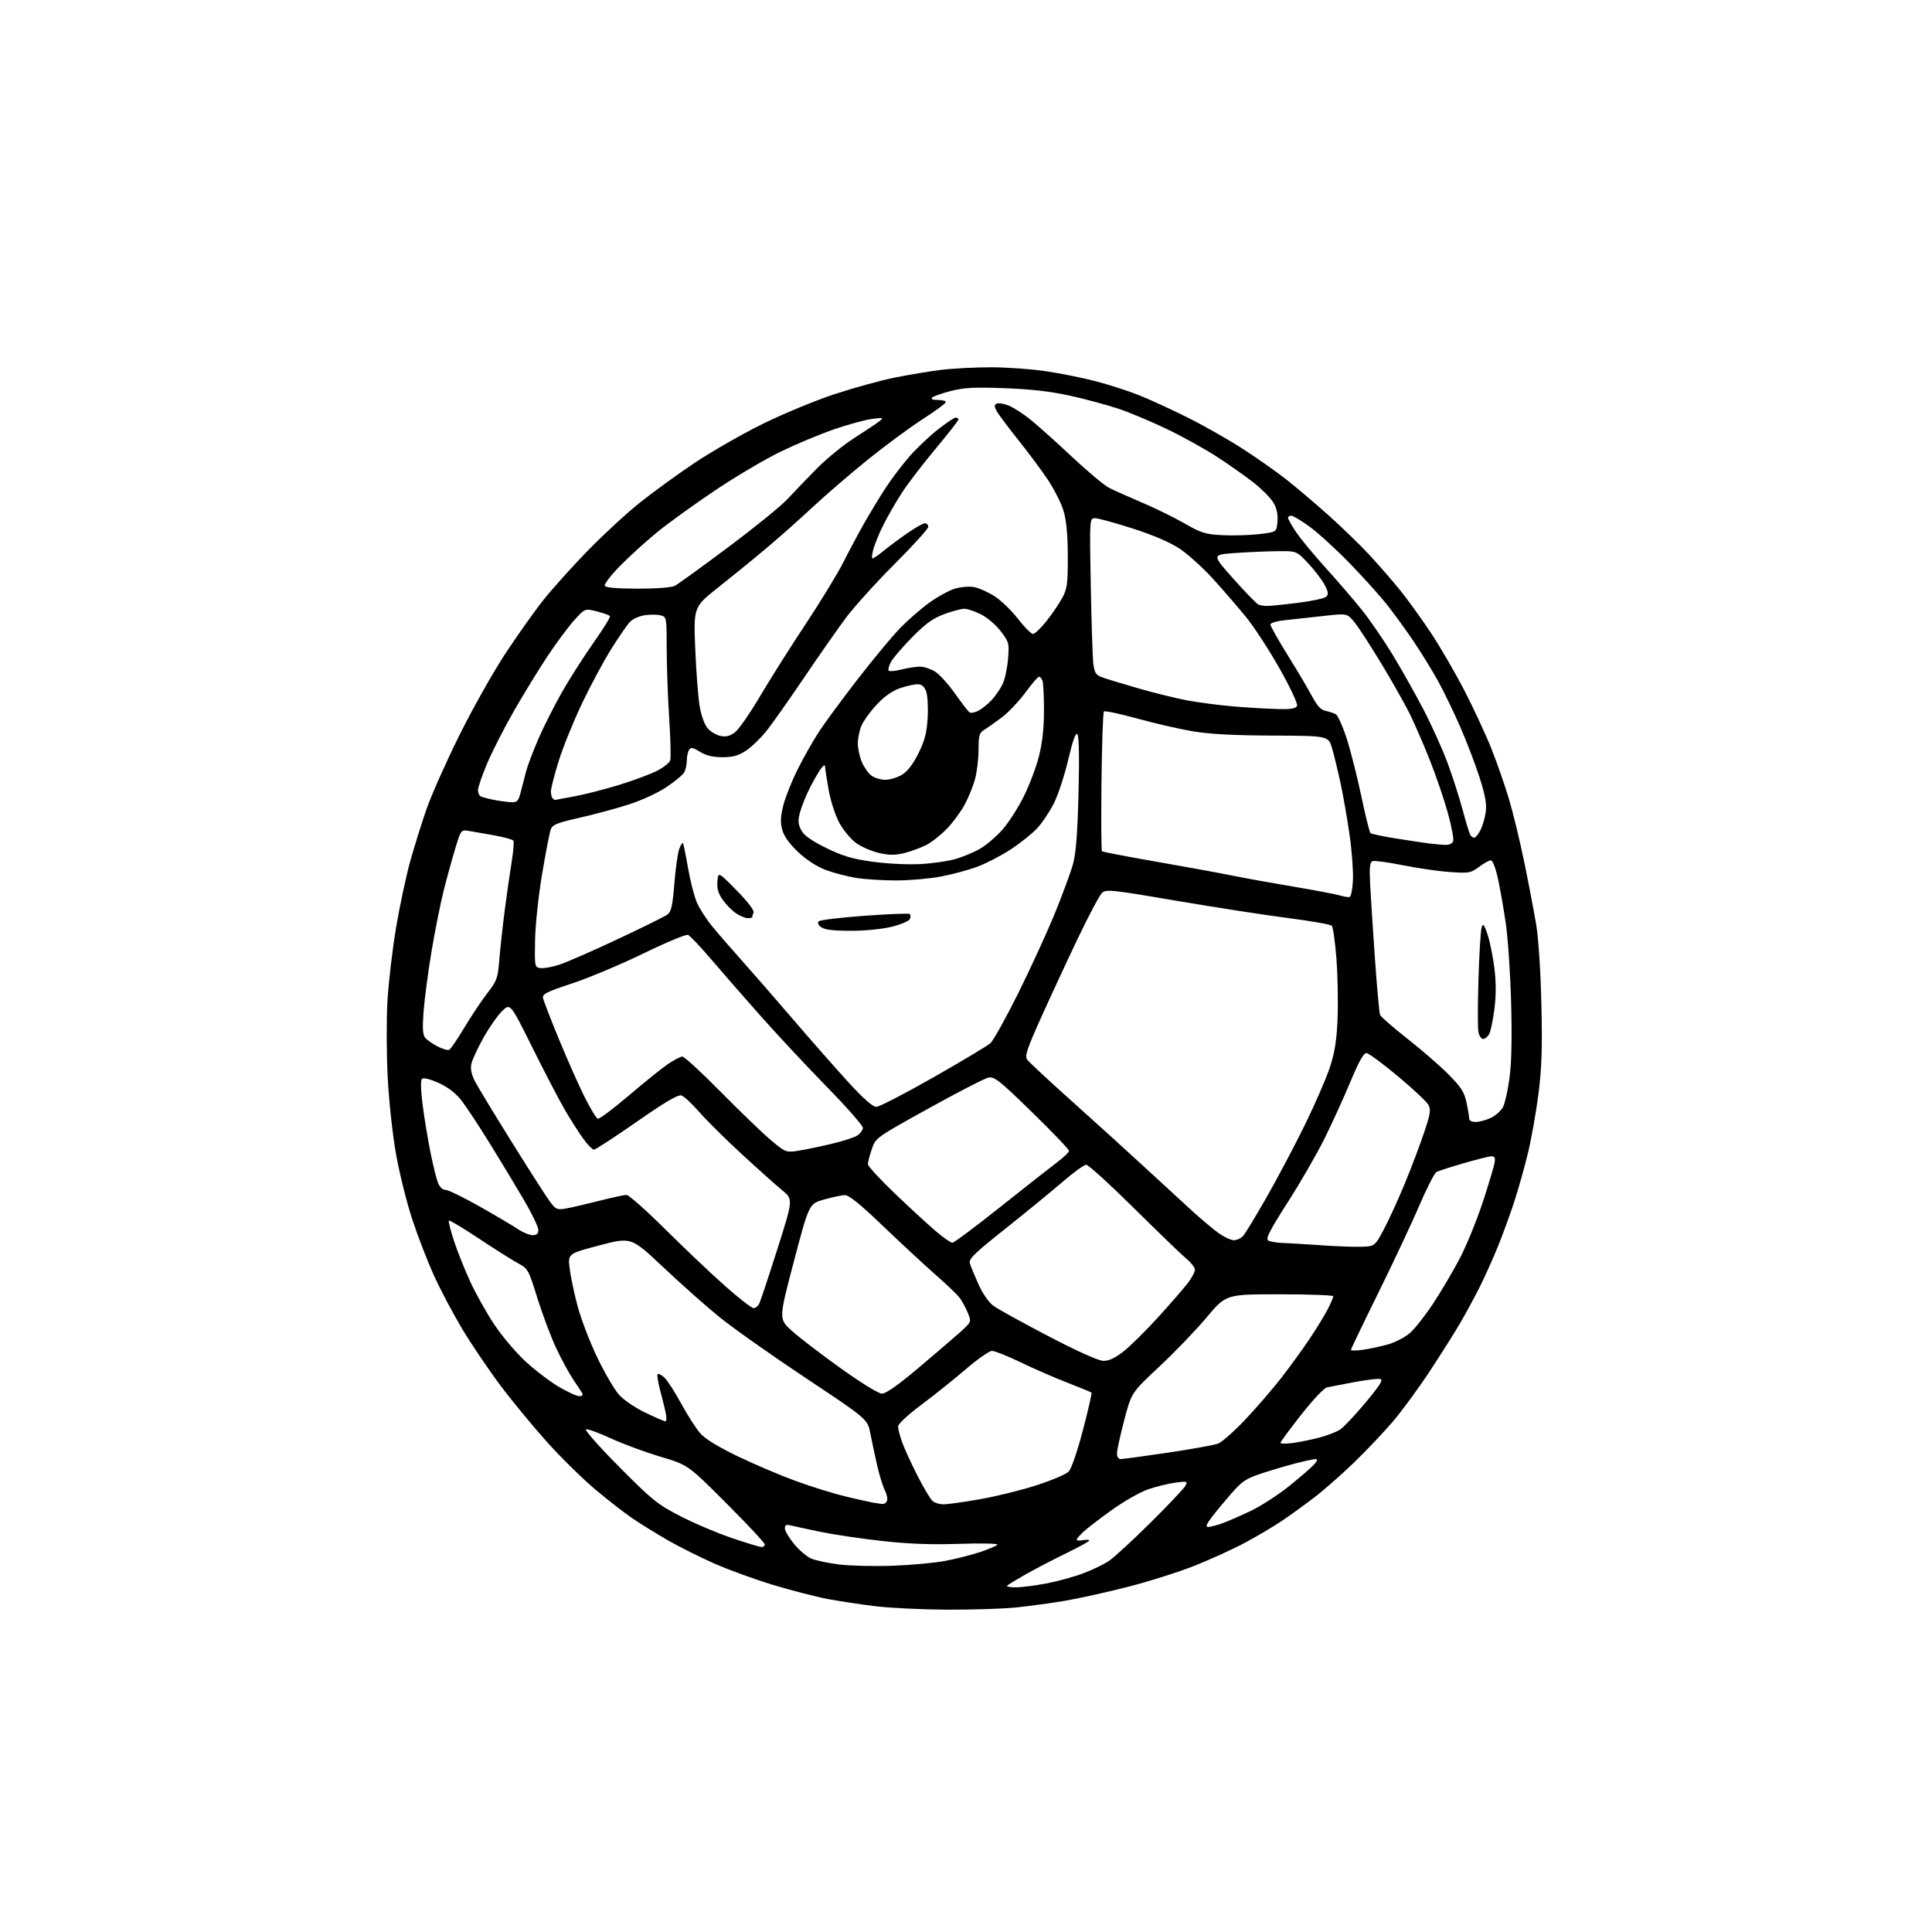 <?xml version="1.0" encoding="UTF-8" standalone="no"?>
<svg 
  version="1.1" 
  xmlns="http://www.w3.org/2000/svg" 
  xmlns:xlink="http://www.w3.org/1999/xlink" 
  xmlns:svg="http://www.w3.org/2000/svg"
  xmlns:rdf="http://www.w3.org/1999/02/22-rdf-syntax-ns#"
  xmlns:cc="http://creativecommons.org/ns#"
  xmlns:dc="http://purl.org/dc/elements/1.1/"
  viewBox="0 0 768 768"
  width="768"
  height="768"
>
<style>svg {background-color: white; }</style>"
<path stroke="none" fill="black" fill-rule="evenodd" d="M376.50,639.87C366.60,639.82 353.77,639.21 348.00,638.50C342.23,637.80 333.68,636.50 329.00,635.62C324.32,634.74 314.57,632.22 307.32,630.03C300.08,627.84 289.51,623.99 283.85,621.48C278.18,618.97 269.93,614.84 265.52,612.30C261.11,609.77 254.89,605.93 251.70,603.77C248.50,601.62 241.80,596.42 236.81,592.23C231.81,588.04 223.24,579.64 217.75,573.56C212.27,567.47 203.88,557.33 199.12,551.00C194.36,544.67 187.44,534.45 183.74,528.29C180.05,522.12 174.94,512.44 172.39,506.79C169.84,501.13 166.01,491.19 163.87,484.69C161.73,478.20 158.87,466.72 157.50,459.19C156.09,451.36 154.64,438.22 154.13,428.50C153.63,419.15 153.59,405.39 154.02,397.93C154.46,390.46 156.00,377.31 157.45,368.71C158.90,360.10 161.44,348.21 163.09,342.28C164.75,336.35 167.68,327.00 169.59,321.50C171.51,316.00 177.34,302.90 182.56,292.38C187.77,281.86 196.00,267.24 200.85,259.88C205.69,252.52 212.52,242.90 216.02,238.50C219.52,234.10 227.36,225.37 233.44,219.10C239.52,212.84 248.85,204.22 254.17,199.96C259.49,195.70 269.32,188.55 276.01,184.07C282.71,179.60 294.81,172.65 302.91,168.64C311.00,164.63 323.90,159.28 331.56,156.75C339.23,154.22 350.00,151.24 355.50,150.13C361.00,149.01 369.31,147.63 373.97,147.05C378.63,146.47 387.58,146.00 393.85,146.00C400.11,146.00 409.96,146.70 415.73,147.56C421.51,148.41 430.41,150.20 435.51,151.53C440.62,152.86 448.33,155.34 452.65,157.05C456.97,158.76 465.90,162.86 472.50,166.18C479.10,169.49 489.00,175.14 494.50,178.73C500.00,182.32 507.43,187.54 511.00,190.34C514.58,193.13 522.00,199.41 527.50,204.29C533.00,209.17 540.65,216.57 544.50,220.74C548.35,224.90 553.88,231.28 556.79,234.90C559.70,238.53 565.04,245.93 568.66,251.34C572.27,256.75 578.29,267.10 582.04,274.34C585.79,281.58 590.68,292.11 592.91,297.74C595.15,303.37 598.29,312.41 599.90,317.84C601.52,323.26 604.21,334.41 605.89,342.60C607.58,350.80 609.68,361.77 610.57,367.00C611.56,372.78 612.40,385.33 612.72,399.04C613.13,416.71 612.88,424.42 611.57,434.75C610.65,441.99 608.78,452.55 607.42,458.21C606.06,463.87 603.55,472.77 601.84,478.00C600.13,483.23 597.16,491.32 595.24,496.00C593.33,500.68 590.18,507.65 588.26,511.50C586.33,515.35 582.93,521.65 580.70,525.50C578.47,529.35 572.94,538.12 568.41,545.00C563.88,551.88 557.26,560.91 553.70,565.08C550.14,569.25 543.24,576.53 538.37,581.26C533.49,585.99 526.35,592.27 522.50,595.22C518.65,598.17 512.80,602.40 509.50,604.62C506.20,606.83 499.68,610.70 495.00,613.21C490.32,615.72 481.28,619.85 474.91,622.39C468.53,624.92 456.38,628.76 447.91,630.91C439.43,633.06 428.23,635.53 423.00,636.40C417.77,637.27 409.23,638.43 404.00,638.98C398.77,639.52 386.40,639.92 376.50,639.87zM403.72,631.00C405.95,631.00 411.41,630.31 415.86,629.47C420.30,628.63 426.91,626.81 430.56,625.44C434.20,624.07 438.83,621.84 440.84,620.48C442.85,619.12 450.27,612.30 457.32,605.31C464.37,598.32 470.61,591.73 471.18,590.66C472.17,588.82 471.96,588.75 467.20,589.38C464.44,589.74 459.59,590.94 456.43,592.02C453.26,593.11 446.81,596.77 442.09,600.16C437.36,603.54 432.26,607.45 430.75,608.84C429.24,610.24 428.00,611.68 428.00,612.05C428.00,612.42 429.12,612.51 430.50,612.24C431.88,611.98 433.00,612.04 433.00,612.38C433.00,612.71 428.84,615.01 423.75,617.48C418.66,619.96 411.47,623.71 407.76,625.81C404.05,627.92 400.71,629.95 400.34,630.32C399.97,630.70 401.49,631.00 403.72,631.00zM354.81,622.41C362.13,622.15 371.57,621.28 375.80,620.47C380.02,619.67 386.29,618.07 389.72,616.93C393.16,615.78 396.21,614.47 396.49,614.02C396.77,613.56 389.91,613.42 381.25,613.70C370.10,614.07 361.15,613.74 350.61,612.56C342.42,611.65 331.54,610.04 326.44,608.99C321.34,607.94 316.00,606.79 314.58,606.43C312.54,605.92 312.00,606.15 312.00,607.54C312.00,608.50 313.65,611.31 315.67,613.77C317.68,616.23 320.79,618.85 322.57,619.59C324.35,620.34 329.34,621.38 333.65,621.91C337.97,622.44 347.49,622.67 354.81,622.41zM302.75,614.98C303.44,614.99 304.00,614.52 304.00,613.92C304.00,613.33 297.14,605.98 288.75,597.59C273.50,582.32 273.50,582.32 262.50,579.05C256.45,577.25 247.60,573.98 242.83,571.78C238.06,569.58 233.61,567.96 232.95,568.18C232.28,568.41 238.21,575.11 246.12,583.08C259.34,596.40 261.31,597.98 270.53,602.73C276.05,605.58 285.27,609.49 291.03,611.43C296.79,613.38 302.06,614.97 302.75,614.98zM480.26,607.00C481.08,607.00 483.49,606.38 485.62,605.63C487.76,604.88 492.88,602.66 497.01,600.70C501.14,598.74 508.11,594.24 512.51,590.70C516.90,587.16 521.36,583.30 522.40,582.13C523.63,580.76 523.86,580.00 523.05,580.00C522.36,580.00 519.02,580.70 515.64,581.55C512.26,582.40 506.11,584.20 501.96,585.56C495.29,587.74 493.85,588.68 489.42,593.76C486.66,596.92 483.14,601.19 481.58,603.25C479.53,605.98 479.17,607.00 480.26,607.00zM350.78,597.86C351.49,597.94 352.31,597.37 352.60,596.59C352.90,595.81 352.50,593.90 351.71,592.34C350.92,590.78 349.56,586.35 348.68,582.50C347.80,578.65 346.58,572.94 345.98,569.82C344.89,564.14 344.89,564.14 320.19,547.72C306.61,538.68 291.23,527.82 286.00,523.57C280.77,519.32 270.74,510.42 263.70,503.79C250.90,491.73 250.90,491.73 238.34,495.04C225.78,498.35 225.78,498.35 226.42,504.03C226.78,507.15 228.19,513.94 229.57,519.10C230.95,524.27 234.46,533.46 237.37,539.52C240.28,545.59 244.15,552.23 245.95,554.30C247.85,556.46 252.30,559.51 256.48,561.52C260.46,563.43 264.05,565.00 264.47,565.00C264.89,565.00 265.01,563.76 264.74,562.25C264.48,560.74 263.49,556.65 262.55,553.16C261.61,549.68 261.10,546.57 261.41,546.25C261.73,545.94 262.92,546.52 264.06,547.55C265.20,548.58 268.20,553.22 270.73,557.86C273.26,562.51 276.69,567.85 278.35,569.74C280.34,572.01 285.50,575.17 293.43,578.98C300.07,582.17 310.45,586.58 316.50,588.78C322.55,590.98 331.32,593.71 336.00,594.84C340.68,595.97 345.62,597.08 347.00,597.31C348.38,597.54 350.08,597.79 350.78,597.86zM375.09,598.00C376.58,598.00 382.91,597.12 389.15,596.04C395.39,594.97 405.56,592.48 411.74,590.51C417.92,588.54 423.82,586.04 424.85,584.94C425.91,583.79 428.33,576.75 430.50,568.45C432.58,560.48 434.11,553.78 433.89,553.58C433.68,553.37 429.45,551.64 424.50,549.72C419.55,547.81 411.18,544.17 405.89,541.62C400.61,539.08 395.41,537.00 394.34,537.00C393.27,537.00 388.59,540.27 383.94,544.26C379.29,548.26 371.33,554.63 366.24,558.43C360.88,562.43 357.00,566.05 357.00,567.04C357.00,567.98 357.69,570.72 358.54,573.12C359.39,575.53 362.14,581.55 364.65,586.50C367.16,591.45 369.92,596.06 370.80,596.75C371.67,597.44 373.60,598.00 375.09,598.00zM445.54,580.00C446.39,580.00 454.83,578.85 464.29,577.45C473.76,576.05 482.74,574.42 484.26,573.83C485.78,573.23 490.61,568.96 495.00,564.32C499.38,559.69 505.84,552.21 509.35,547.70C512.86,543.19 517.98,536.12 520.73,532.00C523.48,527.88 526.69,522.61 527.87,520.29C529.04,517.97 530.00,515.72 530.00,515.29C530.00,514.86 520.41,514.50 508.68,514.50C487.37,514.50 487.37,514.50 479.68,523.66C475.45,528.70 466.98,537.51 460.87,543.22C449.76,553.62 449.76,553.62 446.89,564.56C445.31,570.58 444.01,576.51 444.01,577.75C444.00,579.11 444.61,580.00 445.54,580.00zM513.84,573.62C516.50,573.26 521.24,572.31 524.37,571.49C527.49,570.68 531.24,569.23 532.69,568.29C534.14,567.34 538.70,562.50 542.84,557.53C548.76,550.41 549.98,548.43 548.59,548.16C547.62,547.97 542.93,548.55 538.16,549.45C533.40,550.35 528.58,551.27 527.47,551.51C526.35,551.74 521.74,556.64 517.22,562.40C512.70,568.16 509.00,573.19 509.00,573.57C509.00,573.95 511.18,573.97 513.84,573.62zM230.29,555.00C231.47,555.00 231.86,554.56 231.39,553.75C230.99,553.06 229.34,550.55 227.73,548.17C226.12,545.79 223.09,540.17 220.99,535.67C218.90,531.18 215.57,522.30 213.59,515.94C210.08,504.61 209.92,504.32 205.75,502.06C203.41,500.78 196.42,496.37 190.21,492.24C184.00,488.12 178.71,484.96 178.45,485.22C178.19,485.47 179.09,489.07 180.44,493.21C181.79,497.34 184.71,504.67 186.94,509.50C189.17,514.32 193.47,521.99 196.50,526.54C199.53,531.10 205.09,537.67 208.87,541.16C212.64,544.65 218.59,549.19 222.09,551.25C225.59,553.31 229.28,555.00 230.29,555.00zM350.62,554.00C352.14,554.00 357.15,550.48 364.73,544.08C371.21,538.63 378.69,532.21 381.37,529.83C386.23,525.49 386.23,525.49 384.64,521.68C383.77,519.59 382.25,516.88 381.28,515.64C380.30,514.41 375.89,510.22 371.47,506.34C367.05,502.45 357.73,493.81 350.77,487.14C341.77,478.52 337.43,475.02 335.80,475.08C334.53,475.12 330.83,475.91 327.56,476.83C321.62,478.50 321.62,478.50 315.59,501.39C309.57,524.28 309.57,524.28 314.61,528.89C317.38,531.42 326.09,538.11 333.96,543.75C342.37,549.77 349.24,554.00 350.62,554.00zM438.66,540.96C440.86,540.99 443.32,539.81 446.75,537.11C449.46,534.97 455.69,528.78 460.61,523.36C465.53,517.94 470.77,511.88 472.27,509.91C473.77,507.93 475.00,505.61 475.00,504.74C475.00,503.88 473.54,501.97 471.75,500.49C469.96,499.02 460.58,489.98 450.90,480.40C441.23,470.83 432.63,463.00 431.80,463.00C430.97,463.00 426.74,466.06 422.40,469.81C418.05,473.55 407.84,481.91 399.71,488.38C386.88,498.58 385.00,500.44 385.58,502.32C385.95,503.52 387.49,507.26 389.01,510.64C390.62,514.21 393.06,517.73 394.87,519.06C396.58,520.32 406.41,525.76 416.74,531.14C428.63,537.34 436.66,540.94 438.66,540.96zM541.75,536.56C544.36,536.20 548.86,535.23 551.75,534.42C554.63,533.61 558.57,531.56 560.51,529.86C562.44,528.16 566.59,522.89 569.72,518.14C572.85,513.39 577.57,505.39 580.22,500.36C582.87,495.33 587.01,485.20 589.43,477.86C591.84,470.51 593.97,463.38 594.15,462.00C594.43,460.01 594.10,459.54 592.50,459.69C591.40,459.79 586.45,461.06 581.50,462.49C576.55,463.93 571.84,465.46 571.03,465.89C570.23,466.32 567.18,472.26 564.26,479.09C561.35,485.91 554.02,501.52 547.98,513.77C541.94,526.01 537.00,536.30 537.00,536.63C537.00,536.96 539.14,536.93 541.75,536.56zM299.56,520.00C300.31,520.00 301.32,519.21 301.80,518.25C302.28,517.29 305.52,507.55 308.99,496.62C315.31,476.74 315.31,476.74 310.91,473.12C308.48,471.14 301.22,464.64 294.76,458.69C288.31,452.74 280.71,445.21 277.89,441.96C275.06,438.71 271.90,435.79 270.87,435.46C269.53,435.03 264.40,438.06 253.10,445.93C244.36,452.02 236.71,457.00 236.11,457.00C235.51,457.00 233.62,455.09 231.92,452.75C230.22,450.41 226.98,445.35 224.72,441.50C222.46,437.65 216.62,426.46 211.73,416.62C202.85,398.75 202.85,398.75 199.61,401.89C197.83,403.62 194.47,408.43 192.15,412.59C189.82,416.74 187.66,421.44 187.34,423.04C186.96,424.96 187.47,427.29 188.88,429.98C190.04,432.21 196.67,443.14 203.61,454.27C210.55,465.40 217.33,475.98 218.69,477.78C220.91,480.74 221.51,481.00 224.82,480.43C226.85,480.08 232.75,478.72 237.95,477.40C243.15,476.08 248.15,475.00 249.05,475.00C249.96,475.00 256.95,481.21 264.60,488.80C272.24,496.39 282.93,506.52 288.35,511.30C293.76,516.09 298.81,520.00 299.56,520.00zM540.50,495.61C546.50,495.50 546.50,495.50 550.20,488.50C552.23,484.65 555.95,476.49 558.47,470.37C560.99,464.25 564.40,455.25 566.05,450.37C568.57,442.93 568.86,441.14 567.85,439.24C567.19,438.00 561.74,432.88 555.73,427.86C549.72,422.85 544.09,418.69 543.21,418.62C542.09,418.54 540.21,421.88 536.83,429.97C534.19,436.27 529.58,446.40 526.58,452.47C523.58,458.54 516.99,469.96 511.93,477.86C504.75,489.09 503.04,492.41 504.12,493.10C504.88,493.58 507.52,494.03 510.00,494.10C512.48,494.18 519.00,494.57 524.50,494.97C530.00,495.38 537.20,495.66 540.50,495.61zM378.58,494.00C379.24,494.00 387.84,487.59 397.68,479.75C407.53,471.91 417.69,463.93 420.26,462.00C422.83,460.07 424.95,458.05 424.97,457.50C424.99,456.95 418.39,450.05 410.30,442.16C397.35,429.53 395.29,427.89 392.94,428.36C391.48,428.65 380.79,434.15 369.19,440.58C348.10,452.27 348.09,452.28 346.55,456.82C345.70,459.31 345.00,462.00 345.00,462.78C345.00,463.56 349.84,468.82 355.75,474.47C361.66,480.12 368.95,486.82 371.94,489.37C374.93,491.92 377.92,494.00 378.58,494.00zM490.50,493.00C491.70,493.00 493.37,492.21 494.21,491.25C495.04,490.29 499.20,483.43 503.45,476.00C507.69,468.57 514.48,455.75 518.54,447.50C522.59,439.25 527.10,428.90 528.56,424.51C530.59,418.38 531.32,413.84 531.70,405.01C531.96,398.68 531.77,387.97 531.26,381.22C530.75,374.46 529.91,368.51 529.39,367.99C528.87,367.47 521.09,366.10 512.11,364.95C503.13,363.80 483.19,360.72 467.81,358.09C442.11,353.70 439.69,353.44 438.09,354.91C437.13,355.78 432.80,363.93 428.47,373.00C424.14,382.07 417.56,396.25 413.85,404.50C408.24,416.96 407.30,419.79 408.30,421.20C408.96,422.14 417.15,429.75 426.50,438.12C435.85,446.49 448.90,458.33 455.50,464.44C462.10,470.54 470.42,478.18 473.98,481.43C477.55,484.67 482.23,488.60 484.38,490.16C486.54,491.72 489.29,493.00 490.50,493.00zM211.73,491.00C213.37,491.00 214.00,490.42 214.00,488.90C214.00,487.75 211.46,482.46 208.36,477.15C205.25,471.84 199.10,461.65 194.68,454.50C190.27,447.35 185.10,439.56 183.21,437.18C180.95,434.36 177.84,432.02 174.20,430.41C170.81,428.91 168.29,428.31 167.73,428.87C167.16,429.44 167.27,433.45 168.00,439.15C168.65,444.29 170.05,452.77 171.10,458.00C172.15,463.23 173.52,468.74 174.13,470.25C174.79,471.88 176.01,473.00 177.13,473.00C178.16,473.00 184.30,475.99 190.76,479.65C197.22,483.31 204.07,487.36 205.98,488.65C207.90,489.94 210.48,491.00 211.73,491.00zM316.91,457.50C319.43,457.13 325.32,455.93 330.00,454.83C334.68,453.74 339.51,452.20 340.75,451.40C341.99,450.60 343.00,449.22 343.00,448.32C343.00,447.42 336.58,440.12 328.73,432.09C320.88,424.07 309.07,411.42 302.48,404.00C295.89,396.57 286.99,386.37 282.70,381.34C278.41,376.30 274.26,371.93 273.48,371.63C272.71,371.33 264.73,374.66 255.76,379.02C246.79,383.38 234.07,388.73 227.48,390.90C217.50,394.19 215.56,395.15 215.84,396.67C216.03,397.68 218.86,405.02 222.14,413.00C225.42,420.98 230.00,431.29 232.31,435.92C234.63,440.55 237.02,444.51 237.63,444.71C238.23,444.91 243.70,440.83 249.78,435.65C255.85,430.46 262.86,424.82 265.34,423.11C267.83,421.40 270.49,420.00 271.26,420.00C272.03,420.00 278.92,426.35 286.58,434.11C294.24,441.87 303.16,450.47 306.41,453.20C312.12,458.01 312.48,458.16 316.91,457.50zM586.60,446.00C588.03,446.00 590.75,445.26 592.64,444.37C594.54,443.47 596.72,441.51 597.49,440.03C598.25,438.54 599.42,433.32 600.07,428.41C600.85,422.56 601.07,412.30 600.69,398.50C600.37,386.95 599.42,372.77 598.57,367.00C597.73,361.23 596.32,353.24 595.45,349.25C594.52,345.01 593.35,342.00 592.63,342.00C591.95,342.00 589.84,343.17 587.94,344.60C584.72,347.02 583.98,347.16 576.50,346.66C572.10,346.37 563.66,345.15 557.74,343.96C551.83,342.77 546.36,342.03 545.60,342.32C544.51,342.74 544.31,344.77 544.66,351.68C544.91,356.53 545.77,369.81 546.57,381.19C547.36,392.56 548.27,402.54 548.58,403.35C548.89,404.16 553.73,408.41 559.32,412.79C564.92,417.17 572.28,423.56 575.69,426.98C580.78,432.09 582.06,434.08 582.94,438.15C583.52,440.87 584.00,443.75 584.00,444.55C584.00,445.44 584.99,446.00 586.60,446.00zM348.33,440.00C349.49,440.00 359.67,434.74 370.97,428.31C382.26,421.88 392.48,415.76 393.67,414.71C394.86,413.66 399.90,404.62 404.86,394.62C409.82,384.62 416.38,370.30 419.43,362.80C422.49,355.29 425.70,346.53 426.58,343.32C427.71,339.19 428.34,331.03 428.73,315.19C429.09,300.67 428.92,292.52 428.26,291.86C427.57,291.17 426.40,294.46 424.62,302.05C423.18,308.22 420.61,316.01 418.91,319.38C417.22,322.75 414.18,327.24 412.17,329.38C410.15,331.51 405.47,335.24 401.76,337.67C398.06,340.09 392.17,343.16 388.67,344.47C385.18,345.79 378.60,347.57 374.05,348.43C369.50,349.29 361.44,350.00 356.14,349.99C350.84,349.99 343.67,349.53 340.21,348.96C336.76,348.40 331.37,346.99 328.24,345.82C324.65,344.47 320.60,341.84 317.27,338.70C313.74,335.35 311.65,332.43 310.95,329.82C310.15,326.83 310.26,324.55 311.42,320.00C312.26,316.74 314.81,310.35 317.10,305.79C319.38,301.23 323.15,294.57 325.47,291.00C327.80,287.43 334.75,277.98 340.93,270.00C347.10,262.02 354.71,252.87 357.83,249.66C360.95,246.45 366.20,241.89 369.50,239.52C372.80,237.15 377.37,234.65 379.65,233.98C381.94,233.30 385.35,233.03 387.23,233.38C389.11,233.74 392.74,235.35 395.29,236.97C397.85,238.59 402.05,242.63 404.63,245.96C407.21,249.28 409.91,252.00 410.64,252.00C411.36,252.00 413.80,249.67 416.05,246.82C418.30,243.97 421.12,239.81 422.32,237.57C424.23,234.00 424.49,231.98 424.46,221.00C424.43,212.32 423.91,206.82 422.75,203.00C421.84,199.97 419.01,194.41 416.48,190.63C413.95,186.85 408.59,179.65 404.57,174.63C400.56,169.61 396.74,164.48 396.09,163.24C395.14,161.41 395.19,160.86 396.34,160.42C397.12,160.12 399.28,160.51 401.13,161.29C402.98,162.07 406.75,164.51 409.50,166.70C412.25,168.89 419.65,175.52 425.94,181.42C432.23,187.32 438.98,192.96 440.94,193.96C442.90,194.95 448.80,197.59 454.06,199.82C459.32,202.05 466.92,205.79 470.96,208.11C477.48,211.87 479.16,212.39 485.90,212.74C490.08,212.96 496.65,212.77 500.50,212.32C507.50,211.50 507.50,211.50 507.81,207.21C508.02,204.23 507.50,201.93 506.08,199.63C504.96,197.81 501.44,194.29 498.27,191.80C495.10,189.31 488.57,184.71 483.77,181.59C478.97,178.46 469.97,173.48 463.77,170.51C457.57,167.54 448.90,163.91 444.50,162.44C440.10,160.98 431.55,158.67 425.50,157.33C417.80,155.61 409.99,154.71 399.50,154.32C387.39,153.86 383.25,154.07 378.01,155.42C374.44,156.33 371.09,157.51 370.56,158.04C369.95,158.65 370.76,159.00 372.80,159.00C374.56,159.00 376.00,159.38 376.00,159.84C376.00,160.30 371.84,163.37 366.75,166.64C361.66,169.92 351.88,177.14 345.00,182.69C338.12,188.24 328.22,196.76 322.99,201.64C317.77,206.51 309.44,213.90 304.49,218.05C299.55,222.21 291.05,229.13 285.60,233.44C275.70,241.28 275.70,241.28 276.37,257.89C276.74,267.02 277.54,277.35 278.14,280.83C278.79,284.61 280.09,288.13 281.37,289.58C282.54,290.91 284.86,292.26 286.52,292.58C288.71,293.00 290.28,292.57 292.27,291.00C293.78,289.81 298.25,283.36 302.19,276.67C306.14,269.98 314.27,257.10 320.27,248.06C326.26,239.02 332.99,227.99 335.21,223.56C337.44,219.13 341.31,211.90 343.81,207.50C346.32,203.10 350.16,196.80 352.35,193.50C354.54,190.20 358.54,184.92 361.24,181.77C363.95,178.62 369.00,173.79 372.47,171.02C375.94,168.26 379.28,166.00 379.89,166.00C380.50,166.00 381.00,166.34 381.00,166.75C381.00,167.16 376.87,172.45 371.83,178.49C366.78,184.53 360.76,192.40 358.45,195.99C356.14,199.57 352.90,205.20 351.24,208.50C349.58,211.80 347.76,216.19 347.19,218.25C346.63,220.31 346.47,222.00 346.85,222.00C347.23,222.00 349.11,220.71 351.02,219.14C352.93,217.57 357.16,214.42 360.42,212.14C363.67,209.86 366.93,208.00 367.67,208.00C368.40,208.00 369.00,208.64 369.00,209.41C369.00,210.19 363.00,216.83 355.66,224.16C348.32,231.50 339.63,241.10 336.34,245.50C333.05,249.90 325.50,260.70 319.55,269.50C313.60,278.30 306.88,287.82 304.62,290.65C302.35,293.48 298.72,296.97 296.55,298.40C293.52,300.40 291.34,301.00 287.17,301.00C283.36,301.00 280.70,300.36 278.27,298.86C275.39,297.08 274.64,296.95 273.91,298.11C273.43,298.87 273.02,300.77 273.02,302.32C273.01,303.86 272.56,305.96 272.01,306.97C271.47,307.99 268.28,310.65 264.93,312.89C261.44,315.22 254.91,318.21 249.67,319.88C244.62,321.49 235.84,323.85 230.14,325.13C221.58,327.05 219.63,327.83 218.95,329.63C218.50,330.83 216.95,338.80 215.51,347.34C214.05,356.04 212.81,367.63 212.70,373.69C212.50,384.34 212.53,384.50 214.85,384.83C216.14,385.02 219.52,384.41 222.35,383.48C225.18,382.55 235.60,378.00 245.50,373.35C255.40,368.71 264.33,364.29 265.35,363.52C266.83,362.41 267.36,360.00 268.07,351.20C268.55,345.19 269.42,339.02 270.00,337.49C270.58,335.97 271.24,334.90 271.46,335.12C271.68,335.34 272.59,339.79 273.50,345.01C274.40,350.23 276.00,356.45 277.05,358.84C278.11,361.23 280.87,365.51 283.20,368.34C285.53,371.18 290.85,377.32 295.04,382.00C299.23,386.68 308.44,397.25 315.51,405.50C322.58,413.75 332.38,424.89 337.29,430.25C343.18,436.68 346.94,440.00 348.33,440.00zM178.49,417.36C179.07,417.14 181.75,413.26 184.44,408.73C187.14,404.20 191.25,398.02 193.58,395.00C197.53,389.89 197.88,388.93 198.48,381.50C198.85,377.10 199.81,368.32 200.62,362.00C201.44,355.68 202.68,347.02 203.37,342.77C204.07,338.52 204.38,334.65 204.07,334.19C203.76,333.72 200.35,332.77 196.50,332.07C192.65,331.37 188.09,330.58 186.38,330.30C183.27,329.81 183.24,329.85 181.01,337.16C179.78,341.19 177.69,348.77 176.38,354.00C175.06,359.23 172.88,370.13 171.53,378.24C170.18,386.35 168.77,397.03 168.39,401.97C167.88,408.76 168.04,411.34 169.04,412.54C169.76,413.42 171.95,414.95 173.90,415.95C175.85,416.95 177.91,417.59 178.49,417.36zM589.58,413.00C588.84,413.00 587.99,411.76 587.69,410.25C587.39,408.74 587.40,399.18 587.72,389.00C588.03,378.82 588.61,369.62 589.00,368.54C589.56,366.97 590.03,367.56 591.35,371.54C592.25,374.27 593.46,380.21 594.03,384.75C594.73,390.35 594.74,395.58 594.06,401.02C593.50,405.43 592.57,409.93 591.99,411.02C591.41,412.11 590.32,413.00 589.58,413.00zM338.24,370.00C331.25,370.00 327.82,369.58 326.44,368.57C325.18,367.63 324.85,366.81 325.50,366.21C326.05,365.70 334.28,364.72 343.80,364.03C353.31,363.33 361.36,363.02 361.67,363.34C361.99,363.66 362.01,364.54 361.71,365.31C361.41,366.08 358.23,367.45 354.63,368.36C350.77,369.33 344.06,370.00 338.24,370.00zM297.25,364.99C296.29,364.99 294.23,364.15 292.67,363.12C291.12,362.10 288.72,359.68 287.35,357.76C285.51,355.16 284.95,353.26 285.18,350.39C285.50,346.51 285.50,346.51 292.79,353.92C297.25,358.45 299.88,361.88 299.54,362.75C299.24,363.53 299.00,364.35 299.00,364.58C299.00,364.81 298.21,365.00 297.25,364.99zM536.50,356.58C537.05,356.45 537.64,353.45 537.82,349.92C537.99,346.39 537.40,338.32 536.50,332.00C535.60,325.68 533.99,316.45 532.93,311.50C531.86,306.55 530.34,300.25 529.54,297.50C528.09,292.50 528.09,292.50 505.79,292.40C490.18,292.34 480.65,291.82 474.00,290.68C468.77,289.79 458.88,287.51 452.00,285.61C445.12,283.72 439.20,282.46 438.83,282.83C438.46,283.20 438.02,295.74 437.86,310.69C437.69,325.65 437.77,338.11 438.04,338.38C438.31,338.64 447.97,340.50 459.52,342.51C471.06,344.52 484.55,346.98 489.50,347.99C494.45,349.00 505.48,350.99 514.00,352.42C522.52,353.85 530.85,355.43 532.50,355.92C534.15,356.41 535.95,356.71 536.50,356.58zM365.50,343.50C370.45,343.26 376.98,342.33 380.00,341.42C383.02,340.52 387.41,338.67 389.73,337.30C392.06,335.94 395.93,332.65 398.32,329.99C400.72,327.32 404.55,321.40 406.85,316.82C409.15,312.25 411.92,304.94 413.01,300.59C414.35,295.26 415.00,289.33 415.00,282.42C415.00,276.78 414.73,271.45 414.39,270.58C414.06,269.71 413.44,269.00 413.01,269.00C412.58,269.00 410.15,271.84 407.61,275.30C405.06,278.77 400.85,283.21 398.24,285.18C395.63,287.14 392.49,289.36 391.25,290.11C389.29,291.31 389.00,292.32 388.99,297.99C388.98,301.57 388.36,306.82 387.61,309.65C386.85,312.48 384.99,317.08 383.47,319.87C381.96,322.66 378.79,326.95 376.43,329.41C374.07,331.87 370.37,334.79 368.21,335.90C366.04,337.00 362.15,338.44 359.55,339.09C355.90,340.01 353.62,340.01 349.49,339.08C346.55,338.43 342.43,336.64 340.32,335.12C338.22,333.59 335.22,329.99 333.66,327.12C332.08,324.21 330.20,318.47 329.44,314.19C328.69,309.96 328.04,305.82 328.00,305.00C327.95,303.86 327.56,303.98 326.39,305.50C325.54,306.60 323.57,309.99 322.02,313.03C320.47,316.06 318.69,320.44 318.06,322.76C317.14,326.21 317.21,327.50 318.47,329.94C319.57,332.06 322.34,334.06 328.25,336.99C334.76,340.21 338.61,341.38 346.50,342.50C352.07,343.30 360.49,343.74 365.50,343.50zM574.28,335.85C575.97,335.94 577.29,335.39 577.65,334.46C577.98,333.62 577.04,328.55 575.56,323.21C574.09,317.87 570.83,308.32 568.32,302.00C565.80,295.68 562.18,287.35 560.27,283.50C558.35,279.65 553.25,270.65 548.93,263.50C544.60,256.35 539.81,248.99 538.27,247.15C535.47,243.80 535.47,243.80 525.98,244.87C520.77,245.46 513.91,246.22 510.75,246.54C507.58,246.87 505.00,247.64 505.00,248.25C505.00,248.86 508.09,254.34 511.87,260.43C515.66,266.52 520.01,273.87 521.55,276.77C523.55,280.56 525.07,282.20 526.92,282.58C528.34,282.88 530.17,283.47 530.99,283.91C531.80,284.34 533.76,288.70 535.34,293.60C536.91,298.49 539.53,308.80 541.14,316.49C542.76,324.19 544.40,330.79 544.79,331.16C545.18,331.53 550.00,332.54 555.50,333.40C561.00,334.27 566.85,335.14 568.50,335.34C570.15,335.54 572.75,335.77 574.28,335.85zM586.03,333.00C586.54,333.00 587.64,331.66 588.49,330.02C589.34,328.38 590.29,325.11 590.61,322.77C591.03,319.57 590.40,316.08 588.09,308.89C586.39,303.60 582.95,294.61 580.45,288.90C577.96,283.19 574.06,275.14 571.80,271.01C569.54,266.88 565.12,259.68 561.97,255.00C558.82,250.32 553.91,243.57 551.06,240.00C548.20,236.43 541.53,229.05 536.23,223.61C530.93,218.18 523.90,211.76 520.60,209.36C517.30,206.96 514.01,205.00 513.30,205.00C512.58,205.00 512.00,205.37 512.00,205.83C512.00,206.28 513.40,208.78 515.12,211.37C516.84,213.96 522.13,220.37 526.87,225.62C531.62,230.86 538.09,238.38 541.26,242.33C544.43,246.27 549.91,254.22 553.43,260.00C556.96,265.77 562.53,275.68 565.83,282.00C569.12,288.32 573.44,297.90 575.43,303.28C577.42,308.66 580.13,317.08 581.44,321.99C582.76,326.90 584.12,331.39 584.48,331.96C584.83,332.53 585.53,333.00 586.03,333.00zM203.21,318.89C205.59,318.99 206.06,318.48 207.03,314.75C207.64,312.41 208.60,308.72 209.16,306.55C209.72,304.38 211.88,298.67 213.95,293.86C216.03,289.05 220.23,280.70 223.30,275.31C226.37,269.91 232.03,261.03 235.88,255.56C239.73,250.10 242.70,245.32 242.46,244.94C242.23,244.56 239.89,243.70 237.27,243.04C232.50,241.83 232.50,241.83 228.17,246.66C225.79,249.32 221.01,255.78 217.54,261.00C214.08,266.23 208.08,276.02 204.21,282.77C200.35,289.52 195.57,298.90 193.59,303.62C191.62,308.34 190.00,313.03 190.00,314.04C190.00,315.05 190.44,316.16 190.98,316.49C191.53,316.83 193.89,317.48 196.23,317.94C198.58,318.40 201.72,318.83 203.21,318.89zM220.58,318.00C220.71,318.00 224.35,317.33 228.66,316.50C232.97,315.68 240.99,313.61 246.48,311.90C251.97,310.19 258.58,307.73 261.16,306.42C263.74,305.11 266.11,303.24 266.42,302.26C266.73,301.28 266.55,293.73 266.01,285.49C265.48,277.25 265.03,264.81 265.02,257.86C265.00,245.24 265.00,245.22 262.52,244.59C261.15,244.25 258.26,244.26 256.08,244.60C253.91,244.95 251.28,246.19 250.24,247.37C249.20,248.54 245.94,253.31 242.99,257.97C240.05,262.64 234.85,272.31 231.43,279.47C228.01,286.64 223.82,296.98 222.11,302.46C220.40,307.94 219.00,313.38 219.00,314.54C219.00,315.71 219.30,316.97 219.67,317.33C220.03,317.70 220.44,318.00 220.58,318.00zM351.88,309.98C353.74,309.99 356.76,309.07 358.60,307.94C360.82,306.56 363.00,303.71 365.14,299.37C367.66,294.24 368.43,291.25 368.76,285.19C369.00,280.96 368.71,276.26 368.12,274.75C367.37,272.83 366.34,272.00 364.70,272.00C363.41,272.00 360.28,272.71 357.75,273.57C354.72,274.60 351.56,276.84 348.51,280.09C345.96,282.81 343.23,286.59 342.44,288.49C341.65,290.38 341.00,293.54 341.00,295.50C341.00,297.46 341.69,300.74 342.54,302.78C343.39,304.83 345.07,307.28 346.29,308.23C347.51,309.18 350.02,309.97 351.88,309.98zM388.94,282.52C390.35,281.78 392.69,279.90 394.14,278.34C395.59,276.78 397.53,274.00 398.45,272.17C399.37,270.35 400.38,265.84 400.69,262.17C401.23,255.73 401.12,255.31 397.86,250.99C396.00,248.52 392.47,245.49 390.02,244.25C387.58,243.01 384.56,242.00 383.33,242.00C382.09,242.00 378.47,242.97 375.29,244.15C370.82,245.80 367.90,247.92 362.50,253.41C358.65,257.33 354.86,261.76 354.08,263.26C353.30,264.77 352.95,266.28 353.29,266.63C353.64,266.97 355.94,266.75 358.40,266.13C360.87,265.51 364.15,265.00 365.69,265.00C367.24,265.01 369.91,265.87 371.64,266.92C373.37,267.98 376.96,271.91 379.61,275.67C382.26,279.43 384.87,282.80 385.41,283.18C385.94,283.55 387.53,283.25 388.94,282.52zM508.28,281.86C513.40,281.97 515.20,281.64 515.62,280.54C515.93,279.74 512.80,273.08 508.66,265.75C504.52,258.42 498.58,249.29 495.46,245.46C492.35,241.63 486.47,234.82 482.40,230.33C478.33,225.84 472.32,220.38 469.05,218.19C465.15,215.59 458.68,212.80 450.30,210.10C443.26,207.84 436.51,205.99 435.31,205.99C433.11,206.00 433.11,206.00 433.60,232.75C433.87,247.46 434.33,261.44 434.61,263.80C435.04,267.31 435.63,268.29 437.82,269.13C439.29,269.70 445.75,271.68 452.16,273.53C458.57,275.39 467.57,277.60 472.16,278.46C476.75,279.31 485.23,280.40 491.00,280.87C496.77,281.34 504.55,281.78 508.28,281.86zM503.50,240.88C504.60,240.91 510.11,240.36 515.75,239.66C521.39,238.97 526.55,237.85 527.22,237.18C528.17,236.23 528.02,235.19 526.49,232.36C525.42,230.37 522.49,226.55 519.97,223.87C515.40,219.00 515.40,219.00 507.45,219.11C503.08,219.16 495.51,219.50 490.62,219.86C481.74,220.50 481.74,220.50 490.38,230.17C495.12,235.49 499.57,240.06 500.25,240.34C500.94,240.62 502.40,240.86 503.50,240.88zM253.62,234.00C261.17,234.00 267.00,233.54 268.32,232.84C269.52,232.21 279.05,225.30 289.50,217.50C299.95,209.69 310.52,201.11 313.00,198.43C315.48,195.75 320.69,190.32 324.59,186.36C328.49,182.40 335.24,176.89 339.59,174.12C343.94,171.34 348.40,168.36 349.50,167.49C351.38,166.00 351.20,165.95 346.61,166.54C343.92,166.88 337.17,168.73 331.61,170.64C326.05,172.55 316.46,176.56 310.30,179.55C304.13,182.54 292.43,189.45 284.30,194.91C276.16,200.37 265.90,207.76 261.50,211.34C257.10,214.91 250.41,220.97 246.63,224.81C242.77,228.73 240.05,232.28 240.44,232.90C240.87,233.61 245.59,234.00 253.62,234.00z" />

</svg>